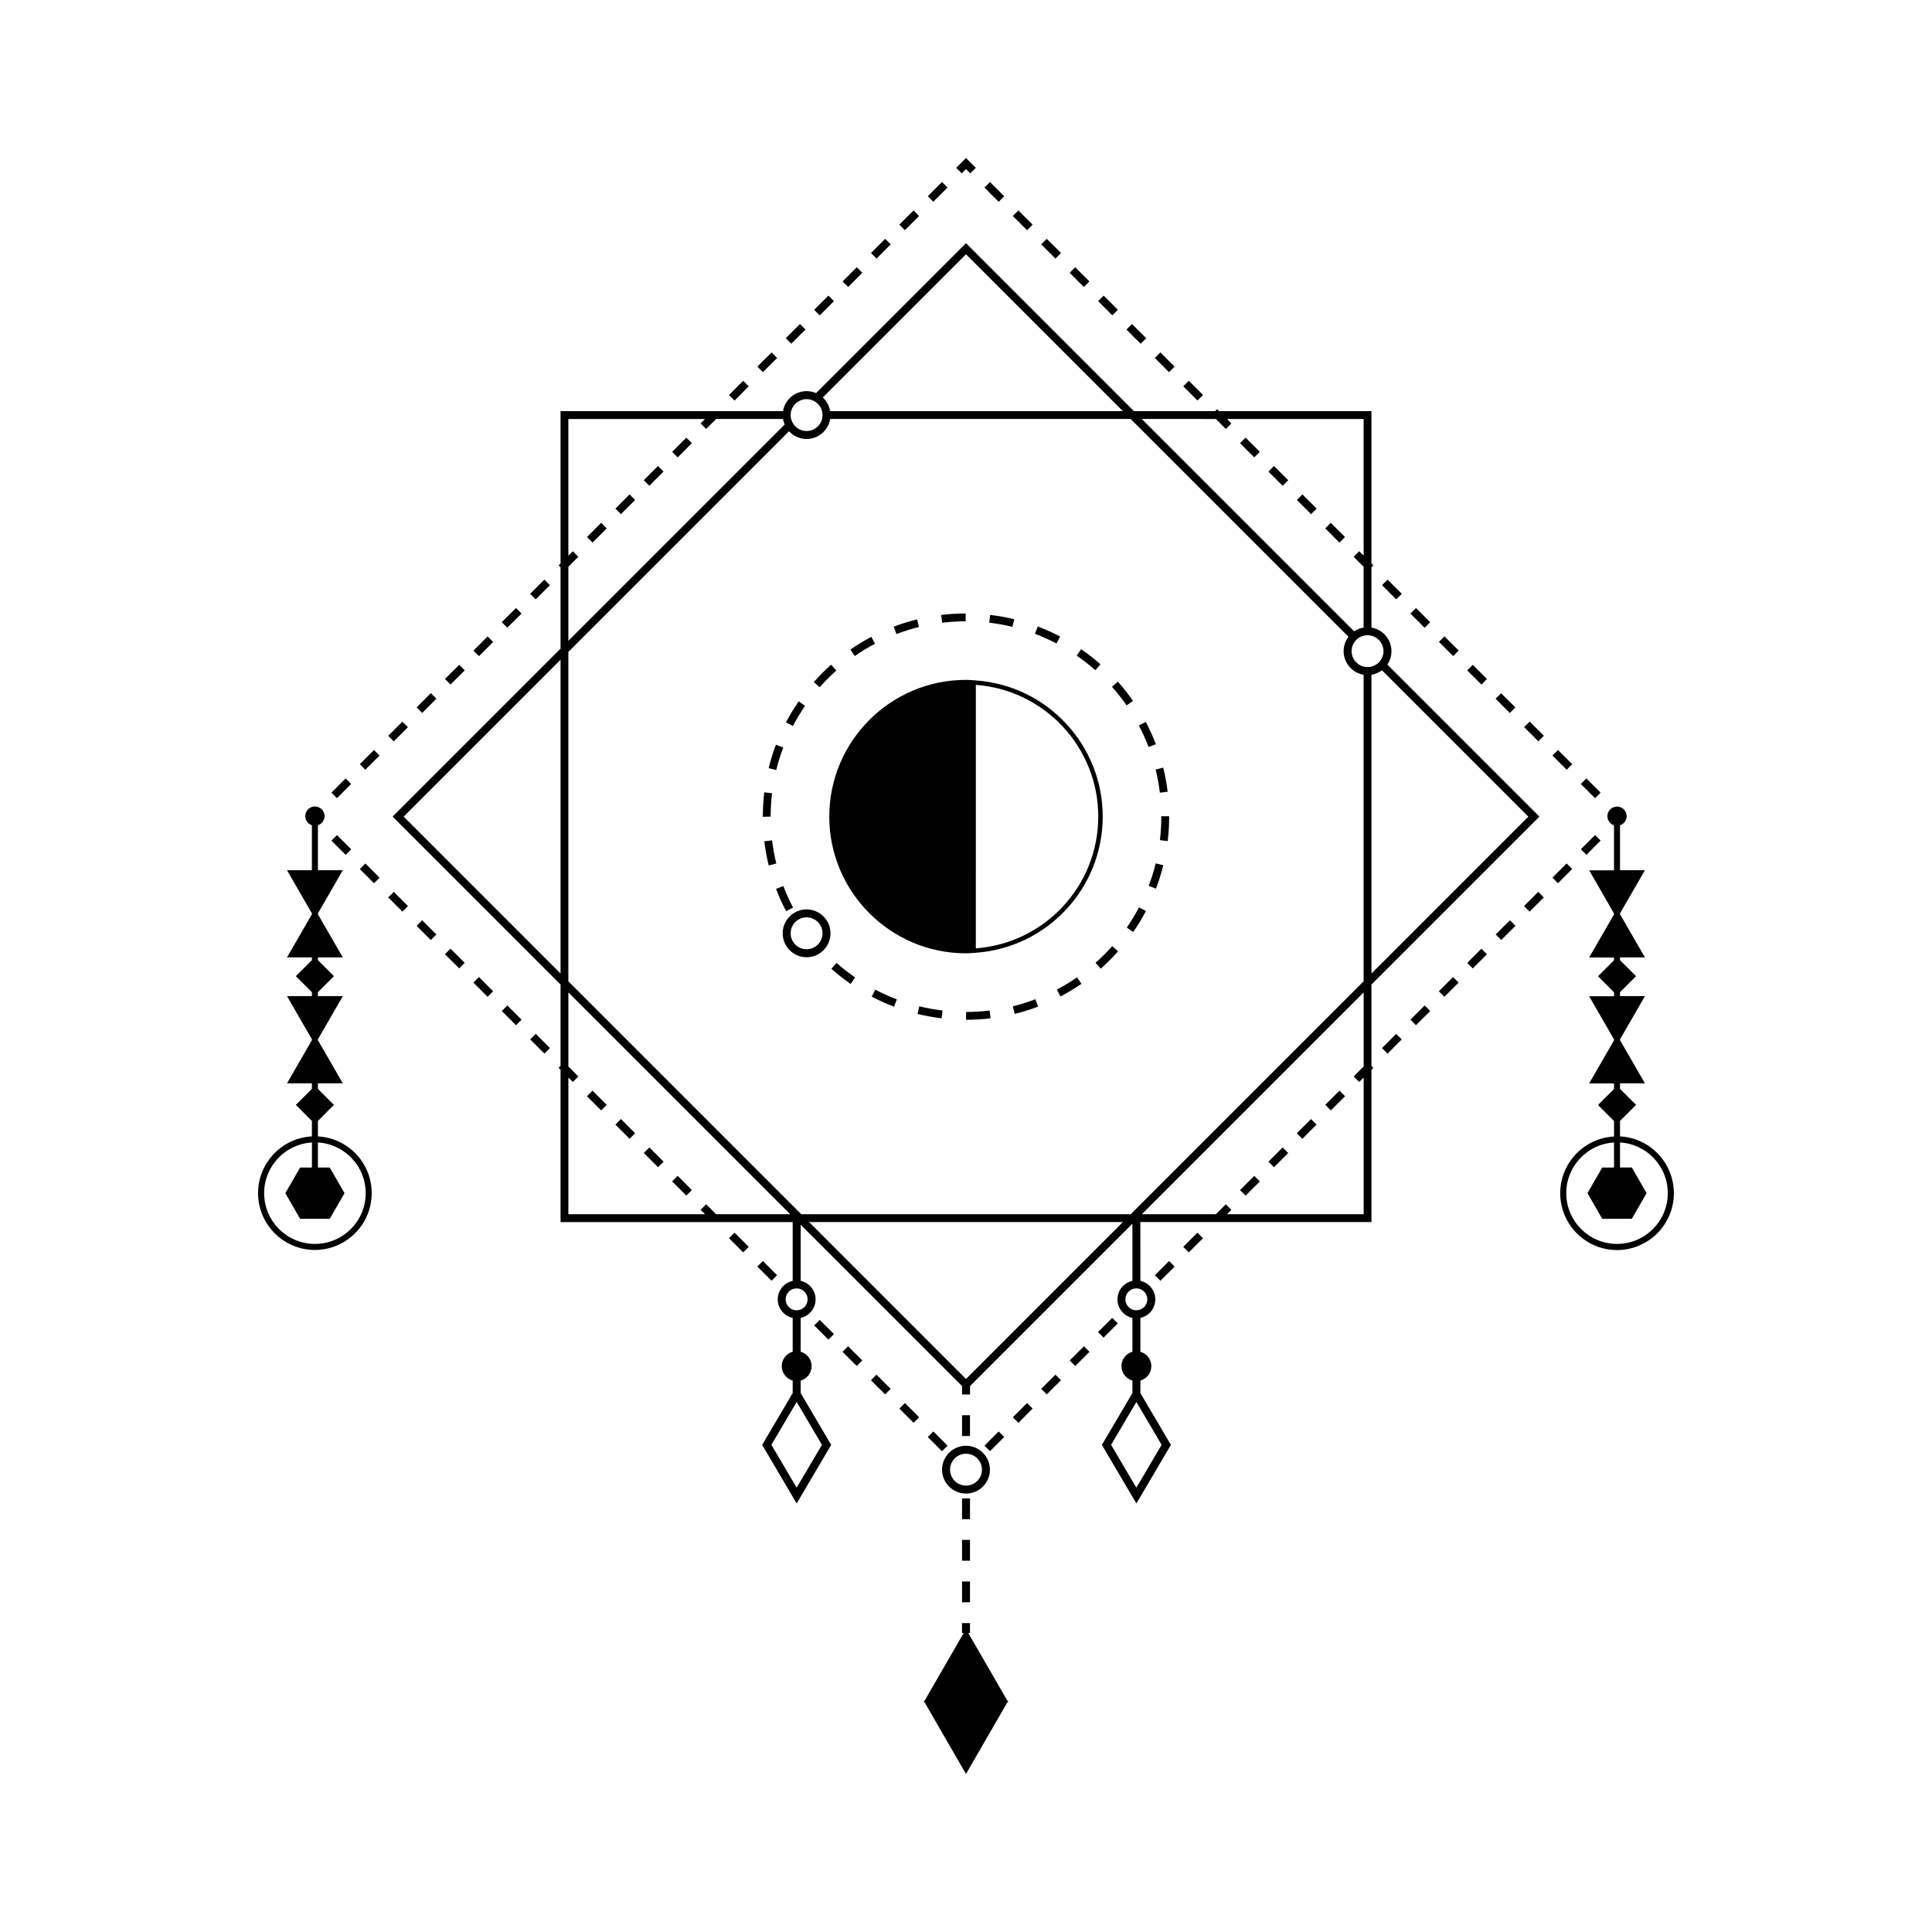 <?xml version="1.0" encoding="UTF-8"?>
<!-- Uploaded to: SVG Repo, www.svgrepo.com, Generator: SVG Repo Mixer Tools -->
<svg fill="#000000" width="800px" height="800px" version="1.1" viewBox="144 144 512 512" xmlns="http://www.w3.org/2000/svg">
 <g>
  <path d="m402.04 396.54 0.562-0.031v-0.016c18.902-1.352 33.629-17.09 33.629-36.086 0-19-14.727-34.742-33.629-36.086v-0.016l-0.559-0.031c-0.18-0.016-0.363-0.023-0.543-0.039-0.488-0.027-0.988-0.062-1.5-0.062-19.98 0-36.234 16.258-36.234 36.234 0 19.977 16.258 36.234 36.234 36.234 0.484 0 0.953-0.035 1.41-0.066 0.211-0.012 0.418-0.027 0.629-0.035zm33.008-36.129c0 18.355-14.199 33.562-32.441 34.91l0.004-69.82c18.242 1.34 32.438 16.555 32.438 34.91z"/>
  <path d="m228.25 445.16v-4.098l4.246-4.254-4.246-4.246v-1.473h6.594l-3.691-6.402-2.898-5.023v-0.246l2.898-5.023 3.691-6.402h-6.594v-1.043l4.246-4.254-4.246-4.246v-0.734h6.594l-3.691-6.398-2.898-5.027v-0.246l2.898-5.023 3.691-6.398h-6.594v-11.824l0.156-0.156c0.941-0.379 1.602-1.293 1.602-2.367 0-1.195-0.828-2.195-1.934-2.469l-0.016-0.016-0.012 0.004c-0.191-0.047-0.387-0.074-0.594-0.074-1.41 0-2.555 1.145-2.555 2.555 0 1.133 0.734 2.082 1.762 2.414v11.93h-6.594l3.688 6.398 2.902 5.023v0.246l-2.902 5.027-3.688 6.398h6.594v0.734l-4.254 4.246 4.254 4.254v1.043h-6.594l3.688 6.402 2.902 5.023v0.246l-2.902 5.023-3.688 6.402h6.594v1.473l-4.254 4.246 4.254 4.254v4.098c-7.934 0.414-14.27 7.004-14.27 15.039 0 8.297 6.758 15.055 15.059 15.055 8.297 0 15.055-6.758 15.055-15.055 0.012-8.035-6.316-14.621-14.254-15.035zm-0.789 28.492c-7.422 0-13.457-6.031-13.457-13.453 0-7.152 5.613-13.02 12.664-13.43v6.637h-3.129l-3.918 6.797 3.918 6.793h7.844l3.918-6.793-3.918-6.797h-3.129v-6.637c7.047 0.414 12.66 6.277 12.66 13.43-0.004 7.422-6.031 13.453-13.453 13.453z"/>
  <path d="m573.32 445.16v-4.098l4.254-4.254-4.254-4.246v-1.473h6.602l-3.691-6.402-2.902-5.023v-0.246l2.902-5.023 3.691-6.402h-6.602v-1.043l4.254-4.254-4.254-4.246v-0.734h6.602l-3.691-6.398-2.902-5.027v-0.246l2.902-5.023 3.691-6.398h-6.602v-11.91c1.023-0.332 1.762-1.285 1.762-2.414 0-1.41-1.145-2.555-2.555-2.555-0.207 0-0.402 0.031-0.594 0.074l-0.004-0.004-0.016 0.016c-1.113 0.277-1.941 1.27-1.941 2.469 0 1.074 0.672 1.988 1.605 2.367l0.152 0.156v11.824l-6.586 0.004 3.691 6.398 2.898 5.023v0.246l-2.898 5.027-3.691 6.398h6.594v0.734l-4.246 4.246 4.246 4.254v1.043h-6.594l3.691 6.402 2.898 5.023v0.246l-2.898 5.023-3.691 6.402h6.594v1.473l-4.246 4.246 4.246 4.254v4.098c-7.934 0.414-14.262 7.004-14.262 15.039 0 8.297 6.758 15.055 15.055 15.055 8.305 0 15.059-6.758 15.059-15.055 0-8.066-6.328-14.652-14.27-15.066zm-0.793 28.492c-7.418 0-13.453-6.031-13.453-13.453 0-7.152 5.606-13.02 12.66-13.43v6.637h-3.129l-3.914 6.793 3.914 6.793h7.844l3.918-6.793-3.918-6.797h-3.129v-6.637c7.047 0.414 12.664 6.277 12.664 13.43 0 7.426-6.035 13.457-13.457 13.457z"/>
  <path d="m455.29 479.66-3.766 3.766-1.469-1.469 3.766-3.766z"/>
  <path d="m459.04 475.9-1.469-1.469 3.766-3.766 1.469 1.469z"/>
  <path d="m474.1 460.85-1.465-1.469 3.773-3.758 1.465 1.469z"/>
  <path d="m481.62 453.33-1.469-1.469 3.766-3.766 1.469 1.469z"/>
  <path d="m408.66 523.35 1.469 1.469-3.762 3.762-1.469-1.469z"/>
  <path d="m438.76 493.25 1.469 1.469-3.766 3.766-1.469-1.469z"/>
  <path d="m413.89 521.06-1.469-1.469 3.766-3.766 1.469 1.469z"/>
  <path d="m421.41 513.53-1.469-1.465 3.754-3.769 1.469 1.465z"/>
  <path d="m428.95 506.01-1.465-1.469 3.773-3.758 1.465 1.469z"/>
  <path d="m564.41 370.53-1.465-1.469 3.773-3.758 1.465 1.469z"/>
  <path d="m526.78 408.17-1.469-1.469 3.766-3.766 1.469 1.469z"/>
  <path d="m489.14 445.8-1.469-1.465 3.754-3.766 1.469 1.465z"/>
  <path d="m534.3 400.65-1.469-1.465 3.754-3.766 1.469 1.465z"/>
  <path d="m555.41 376.59 3.766-3.766 1.469 1.469-3.766 3.766z"/>
  <path d="m549.36 385.59-1.469-1.469 3.766-3.766 1.469 1.469z"/>
  <path d="m541.84 393.11-1.465-1.469 3.773-3.758 1.465 1.469z"/>
  <path d="m519.25 415.69-1.465-1.469 3.773-3.758 1.465 1.469z"/>
  <path d="m507.45 426.47v-21.555l44.504-44.504-40.289-40.293c0.68-1.012 1.082-2.231 1.082-3.547 0-3.141-2.297-5.758-5.301-6.254l0.004-15.969 0.516-0.516-0.516-0.508v-40.375h-40.375l-0.516-0.516-0.508 0.516h-21.555l-44.496-44.504-39.734 39.734c-0.77-0.336-1.613-0.523-2.508-0.523-3.141 0-5.754 2.293-6.246 5.297h-58.957v40.379l-0.508 0.508 0.508 0.508v21.555l-44.508 44.508 44.508 44.508v21.555l-0.508 0.508 0.508 0.516v40.371h61.516v15.578c-2.258 0.488-3.961 2.504-3.961 4.906 0 2.402 1.703 4.418 3.961 4.906v8.969c-1.672 0.465-2.902 1.996-2.902 3.82 0 1.812 1.23 3.344 2.902 3.809v3.32l-8.086 13.734 9.145 15.523 9.145-15.523-8.09-13.734v-3.32c1.676-0.465 2.906-1.996 2.906-3.809 0-1.824-1.23-3.356-2.906-3.82v-8.969c2.262-0.488 3.961-2.504 3.961-4.906 0-2.402-1.699-4.418-3.961-4.906v-14.895l42.773 42.773v2.223h2.109v-2.227l43.035-43.035v15.16c-2.262 0.488-3.961 2.504-3.961 4.906 0 2.402 1.699 4.418 3.961 4.906v8.969c-1.676 0.465-2.906 1.996-2.906 3.82 0 1.812 1.23 3.344 2.906 3.809v3.32l-8.09 13.734 9.145 15.523 9.145-15.523-8.086-13.734v-3.32c1.672-0.465 2.902-1.996 2.902-3.809 0-1.824-1.23-3.356-2.902-3.82v-8.969c2.258-0.488 3.961-2.504 3.961-4.906 0-2.402-1.703-4.418-3.961-4.906l-0.012-15.586h61.25v-40.371l0.516-0.516zm-63.801 39.312h-87.301l-61.727-61.727v-87.293l58.477-58.477c1.152 1.258 2.816 2.047 4.656 2.047 3.144 0 5.758-2.297 6.254-5.301h79.637l57.715 57.711c-0.801 1.062-1.285 2.387-1.285 3.824 0 3.144 2.297 5.758 5.301 6.254v81.234zm-2.07 2.078-41.578 41.578-41.574-41.578zm107.45-107.45-41.574 41.574v-79.164c1.027-0.176 1.984-0.598 2.785-1.199zm-38.387-43.848c0 0.73-0.18 1.41-0.516 2.004v0.004c-0.328 0.621-0.816 1.145-1.402 1.527-0.387 0.25-0.805 0.438-1.27 0.559-0.328 0.082-0.68 0.125-1.039 0.125s-0.707-0.047-1.039-0.125c-1.824-0.469-3.188-2.125-3.188-4.098 0-0.852 0.258-1.648 0.691-2.309 0.383-0.586 0.906-1.074 1.527-1.402h0.004c0.301-0.172 0.629-0.301 0.969-0.387 0.332-0.086 0.68-0.125 1.039-0.125 0.359 0 0.711 0.051 1.039 0.125 1.82 0.477 3.184 2.137 3.184 4.102zm-44.418-61.527 2.644 2.641 1.465-1.465-1.176-1.176h36.219v36.219l-1.176-1.176-1.473 1.465 2.644 2.644v16.121c-0.918 0.156-1.77 0.504-2.516 0.996l-56.27-56.27zm-66.219-43.652 41.574 41.57h-77.566c-0.238-1.422-0.945-2.68-1.965-3.617zm-42.246 38.391c0.289 0 0.562 0.023 0.836 0.086 0.734 0.145 1.414 0.5 1.961 0.977 0.629 0.551 1.09 1.285 1.305 2.121 0.082 0.332 0.125 0.68 0.125 1.039s-0.047 0.707-0.125 1.039c-0.465 1.824-2.121 3.188-4.098 3.188-1.254 0-2.394-0.555-3.164-1.43-0.438-0.5-0.762-1.094-0.934-1.758-0.02-0.066-0.035-0.133-0.047-0.203-0.059-0.273-0.086-0.551-0.086-0.836 0-0.359 0.047-0.707 0.125-1.039 0.473-1.828 2.137-3.184 4.102-3.184zm-63.133 44.418 2.644-2.644-1.473-1.465-1.176 1.176v-36.219h36.219l-1.168 1.168 1.465 1.465 2.644-2.641h17.73c0.086 0.52 0.23 1.008 0.434 1.477l-57.32 57.316zm-43.645 66.219 41.57-41.57v83.145zm82.801 105.37-2.644-2.637-1.465 1.465 1.168 1.168h-36.215v-36.215l1.18 1.176 1.465-1.465-2.644-2.644v-19.633l58.789 58.789h-19.633zm28.039 61.113-6.695 11.359-6.695-11.359 5.762-9.773 0.938-1.582 0.938 1.582zm-3.797-38.559c0 1.23-0.766 2.281-1.848 2.707-0.324 0.125-0.68 0.195-1.055 0.195-0.371 0-0.73-0.07-1.059-0.195-1.082-0.422-1.848-1.477-1.848-2.707 0-1.23 0.766-2.281 1.848-2.707 0.328-0.125 0.684-0.195 1.059-0.195 0.371 0 0.73 0.07 1.055 0.195 1.082 0.426 1.848 1.48 1.848 2.707zm93.82 38.559-6.695 11.359-6.695-11.359 5.762-9.773 0.938-1.582 0.938 1.582zm-3.793-38.559c0 1.23-0.762 2.281-1.844 2.707-0.328 0.125-0.684 0.195-1.059 0.195-0.371 0-0.73-0.07-1.055-0.195-1.082-0.422-1.848-1.477-1.848-2.707 0-1.23 0.766-2.281 1.848-2.707 0.324-0.125 0.68-0.195 1.055-0.195 0.371 0 0.73 0.07 1.059 0.195 1.082 0.426 1.844 1.48 1.844 2.707zm57.328-22.555h-36.215l1.168-1.168-1.465-1.465-2.644 2.637h-19.633l58.793-58.789v19.633l-2.641 2.644 1.465 1.465 1.176-1.176v36.219z"/>
  <path d="m496.68 438.27-1.465-1.469 3.773-3.758 1.465 1.469z"/>
  <path d="m511.72 423.22-1.469-1.465 3.754-3.766 1.469 1.465z"/>
  <path d="m273.22 408.17-3.766-3.766 1.469-1.469 3.766 3.766z"/>
  <path d="m288.27 423.22-3.766-3.766 1.469-1.469 3.766 3.766z"/>
  <path d="m280.75 415.7-3.766-3.766 1.469-1.469 3.766 3.766z"/>
  <path d="m308.55 440.56 3.766 3.766-1.469 1.469-3.766-3.766z"/>
  <path d="m301.02 433.04 3.758 3.766-1.469 1.465-3.758-3.766z"/>
  <path d="m237.06 369.07-1.469 1.469-3.762-3.762 1.469-1.469z"/>
  <path d="m243.12 378.07-3.766-3.766 1.469-1.469 3.766 3.766z"/>
  <path d="m258.17 393.12-3.766-3.766 1.469-1.469 3.766 3.766z"/>
  <path d="m250.65 385.59-3.766-3.766 1.469-1.469 3.766 3.766z"/>
  <path d="m265.68 400.63-3.766-3.758 1.465-1.469 3.766 3.758z"/>
  <path d="m371.05 506.01-3.766-3.766 1.469-1.469 3.766 3.766z"/>
  <path d="m378.57 513.53-3.766-3.758 1.465-1.469 3.766 3.758z"/>
  <path d="m386.11 521.06-3.766-3.766 1.469-1.469 3.766 3.766z"/>
  <path d="m393.64 528.59-3.766-3.766 1.469-1.469 3.766 3.766z"/>
  <path d="m316.09 448.09 3.766 3.766-1.469 1.469-3.766-3.766z"/>
  <path d="m323.59 455.61 3.758 3.766-1.469 1.465-3.758-3.766z"/>
  <path d="m346.17 478.18 3.758 3.766-1.469 1.465-3.758-3.766z"/>
  <path d="m340.96 475.9-3.766-3.766 1.469-1.469 3.766 3.766z"/>
  <path d="m316.08 272.73-1.469-1.469 3.766-3.766 1.469 1.469z"/>
  <path d="m258.17 327.7 1.473 1.461-3.75 3.773-1.473-1.461z"/>
  <path d="m265.7 320.18 1.465 1.469-3.773 3.758-1.465-1.469z"/>
  <path d="m273.22 312.66 1.469 1.465-3.754 3.769-1.469-1.465z"/>
  <path d="m250.64 335.24 1.469 1.469-3.762 3.762-1.469-1.469z"/>
  <path d="m280.75 305.13 1.461 1.473-3.777 3.754-1.461-1.473z"/>
  <path d="m243.12 342.76 1.465 1.469-3.773 3.758-1.465-1.469z"/>
  <path d="m235.59 350.29 1.469 1.465-3.758 3.773-1.469-1.465z"/>
  <path d="m386.11 199.77 1.465 1.469-3.777 3.762-1.465-1.469z"/>
  <path d="m393.64 192.23 1.469 1.469-3.766 3.766-1.469-1.469z"/>
  <path d="m323.61 265.21-1.473-1.461 3.746-3.769 1.473 1.461z"/>
  <path d="m378.58 207.29 1.469 1.465-3.754 3.766-1.469-1.465z"/>
  <path d="m308.55 280.26-1.469-1.469 3.766-3.766 1.469 1.469z"/>
  <path d="m288.27 297.6 1.469 1.469-3.766 3.766-1.469-1.469z"/>
  <path d="m301.03 287.79-1.469-1.465 3.754-3.766 1.469 1.465z"/>
  <path d="m340.95 244.92 1.469 1.465-3.758 3.773-1.469-1.465z"/>
  <path d="m356 229.87 1.461 1.461-3.762 3.762-1.461-1.461z"/>
  <path d="m371.06 214.82 1.469 1.469-3.762 3.762-1.469-1.469z"/>
  <path d="m348.48 237.4 1.465 1.469-3.769 3.754-1.465-1.469z"/>
  <path d="m363.53 222.34 1.473 1.473-3.766 3.766-1.473-1.473z"/>
  <path d="m400 188.81 1.133 1.133 1.465-1.465-2.598-2.602-2.602 2.602 1.465 1.465z"/>
  <path d="m526.8 312.64 3.766 3.758-1.465 1.469-3.766-3.758z"/>
  <path d="m519.25 305.13 3.766 3.766-1.469 1.469-3.766-3.766z"/>
  <path d="m564.41 350.29 3.766 3.766-1.469 1.469-3.766-3.766z"/>
  <path d="m549.38 335.22 3.766 3.758-1.465 1.469-3.766-3.758z"/>
  <path d="m534.3 320.18 3.766 3.766-1.469 1.469-3.766-3.766z"/>
  <path d="m541.82 327.71 3.766 3.766-1.469 1.469-3.766-3.766z"/>
  <path d="m413.89 199.77 3.766 3.766-1.469 1.469-3.766-3.766z"/>
  <path d="m428.94 214.82 3.766 3.766-1.469 1.469-3.766-3.766z"/>
  <path d="m421.41 207.29 3.766 3.766-1.469 1.469-3.766-3.766z"/>
  <path d="m406.36 192.24 3.766 3.766-1.469 1.469-3.766-3.766z"/>
  <path d="m451.51 237.39 3.766 3.766-1.469 1.469-3.766-3.766z"/>
  <path d="m459.05 244.91 3.766 3.758-1.465 1.469-3.766-3.758z"/>
  <path d="m443.99 229.87 3.766 3.766-1.469 1.469-3.766-3.766z"/>
  <path d="m436.48 222.34 3.766 3.758-1.465 1.469-3.766-3.758z"/>
  <path d="m511.72 297.6 3.766 3.766-1.469 1.469-3.766-3.766z"/>
  <path d="m476.39 265.21-3.766-3.766 1.469-1.469 3.766 3.766z"/>
  <path d="m556.88 342.75 3.766 3.766-1.469 1.469-3.766-3.766z"/>
  <path d="m483.92 272.74-3.766-3.766 1.473-1.473 3.766 3.766z"/>
  <path d="m491.45 280.26-3.766-3.766 1.469-1.469 3.766 3.766z"/>
  <path d="m498.97 287.79-3.766-3.766 1.469-1.469 3.766 3.766z"/>
  <path d="m365.63 321.7-1.375-1.551c-1.613 1.43-3.16 2.984-4.59 4.602l1.559 1.375c1.367-1.562 2.856-3.047 4.406-4.426z"/>
  <path d="m354.17 384.51c-0.969-1.832-1.832-3.754-2.574-5.691l-1.941 0.734c0.766 2.016 1.668 4.012 2.676 5.926z"/>
  <path d="m348.61 366.7-2.062 0.25c0.262 2.152 0.656 4.301 1.168 6.398l2.012-0.5c-0.492-2.019-0.867-4.086-1.117-6.148z"/>
  <path d="m364.32 400.73c1.617 1.438 3.34 2.785 5.117 4.012l1.18-1.707c-1.707-1.18-3.367-2.473-4.922-3.859z"/>
  <path d="m375 408.11c1.914 1.008 3.91 1.906 5.934 2.672l0.734-1.945c-1.945-0.734-3.863-1.598-5.703-2.562z"/>
  <path d="m387.54 310.15-0.5-2.012c-2.098 0.52-4.18 1.168-6.203 1.941l0.734 1.941c1.953-0.742 3.957-1.367 5.969-1.871z"/>
  <path d="m348.6 354.22-2.062-0.246c-0.25 2.121-0.379 4.289-0.379 6.434v0.051l2.074-0.051c0.004-2.066 0.125-4.152 0.367-6.188z"/>
  <path d="m357.36 331.05-1.707-1.176c-1.23 1.777-2.363 3.652-3.367 5.562l1.84 0.961c0.969-1.832 2.059-3.633 3.234-5.348z"/>
  <path d="m451.38 354.07 2.062-0.25c-0.262-2.144-0.66-4.301-1.176-6.394l-2.016 0.5c0.496 2.008 0.875 4.086 1.129 6.144z"/>
  <path d="m375.88 314.6-0.969-1.832c-1.91 1.008-3.773 2.141-5.551 3.371l1.18 1.707c1.707-1.191 3.504-2.277 5.34-3.246z"/>
  <path d="m387.14 412.7c2.098 0.516 4.246 0.906 6.398 1.16l0.246-2.062c-2.066-0.246-4.133-0.621-6.152-1.117z"/>
  <path d="m351.57 342.1-1.945-0.734c-0.762 2.019-1.41 4.109-1.926 6.211l2.012 0.492c0.5-2.016 1.121-4.019 1.859-5.969z"/>
  <path d="m434.33 399.15 1.375 1.559c1.617-1.43 3.164-2.984 4.594-4.594l-1.559-1.375c-1.367 1.547-2.852 3.035-4.41 4.41z"/>
  <path d="m442.61 389.82 1.703 1.18c1.23-1.785 2.367-3.652 3.371-5.562l-1.832-0.969c-0.973 1.84-2.062 3.644-3.242 5.352z"/>
  <path d="m447.64 335.3-1.832 0.969c0.969 1.84 1.84 3.754 2.578 5.691l1.941-0.734c-0.781-2.019-1.684-4.012-2.688-5.926z"/>
  <path d="m440.24 324.64-1.551 1.375c1.379 1.559 2.68 3.211 3.871 4.914l1.703-1.18c-1.234-1.781-2.59-3.496-4.023-5.109z"/>
  <path d="m451.76 360.41c0 2.086-0.121 4.18-0.367 6.238l2.062 0.246c0.258-2.137 0.383-4.316 0.383-6.484v-0.105h-2.074z"/>
  <path d="m435.64 320.05c-1.617-1.43-3.34-2.777-5.125-4.004l-1.176 1.715c1.707 1.176 3.367 2.473 4.926 3.848z"/>
  <path d="m448.41 378.77 1.941 0.734c0.766-2.016 1.414-4.106 1.934-6.207l-2.016-0.492c-0.492 2.012-1.117 4.019-1.859 5.965z"/>
  <path d="m424.07 406.25 0.969 1.832c1.906-1.004 3.773-2.141 5.559-3.371l-1.18-1.703c-1.715 1.188-3.508 2.277-5.348 3.242z"/>
  <path d="m400.02 412.18v2.074c2.172 0 4.352-0.133 6.488-0.387l-0.25-2.062c-2.051 0.25-4.152 0.375-6.238 0.375z"/>
  <path d="m412.8 308.11c-2.098-0.516-4.254-0.902-6.398-1.152l-0.246 2.055c2.066 0.246 4.133 0.621 6.152 1.113z"/>
  <path d="m399.92 308.65-0.004-2.074c-2.168 0-4.348 0.137-6.484 0.395l0.25 2.062c2.051-0.254 4.152-0.383 6.238-0.383z"/>
  <path d="m412.41 410.68 0.5 2.012c2.098-0.516 4.18-1.164 6.203-1.934l-0.734-1.941c-1.949 0.738-3.961 1.363-5.969 1.863z"/>
  <path d="m424.95 312.69c-1.918-1.004-3.914-1.898-5.934-2.66l-0.734 1.945c1.941 0.734 3.863 1.594 5.703 2.559z"/>
  <path d="m365 497.54-1.465 1.469-3.773-3.758 1.465-1.469z"/>
  <path d="m410.97 594.71-5.371-9.293-4.992-8.648h0.445v-2.637h-2.109v2.637h0.445l-4.996 8.648-5.363 9.293h-0.238l0.121 0.207-0.121 0.203h0.238l5.363 9.297 5.606 9.703 5.602-9.703 5.371-9.297h0.234l-0.121-0.203 0.121-0.207z"/>
  <path d="m398.95 519.05h2.109v5.512h-2.109z"/>
  <path d="m398.95 563.11h2.109v5.512h-2.109z"/>
  <path d="m398.95 541.08h2.109v5.512h-2.109z"/>
  <path d="m398.95 552.09h2.109v5.512h-2.109z"/>
  <path d="m357.75 385c-3.492 0-6.332 2.84-6.332 6.34 0 3.496 2.836 6.34 6.332 6.34s6.34-2.84 6.34-6.34-2.84-6.34-6.34-6.34zm0 10.559c-2.328 0-4.223-1.895-4.223-4.223 0-2.332 1.895-4.227 4.223-4.227 2.332 0 4.227 1.895 4.227 4.227 0 2.328-1.895 4.223-4.227 4.223z"/>
  <path d="m393.66 533.48c0 3.492 2.84 6.332 6.34 6.332 3.496 0 6.34-2.836 6.34-6.332 0-3.496-2.84-6.34-6.34-6.34-3.496 0.004-6.34 2.844-6.34 6.34zm6.34-4.227c2.332 0 4.227 1.895 4.227 4.227 0 2.328-1.895 4.223-4.227 4.223-2.328 0-4.223-1.895-4.223-4.223 0-2.332 1.895-4.227 4.223-4.227z"/>
 </g>
</svg>
